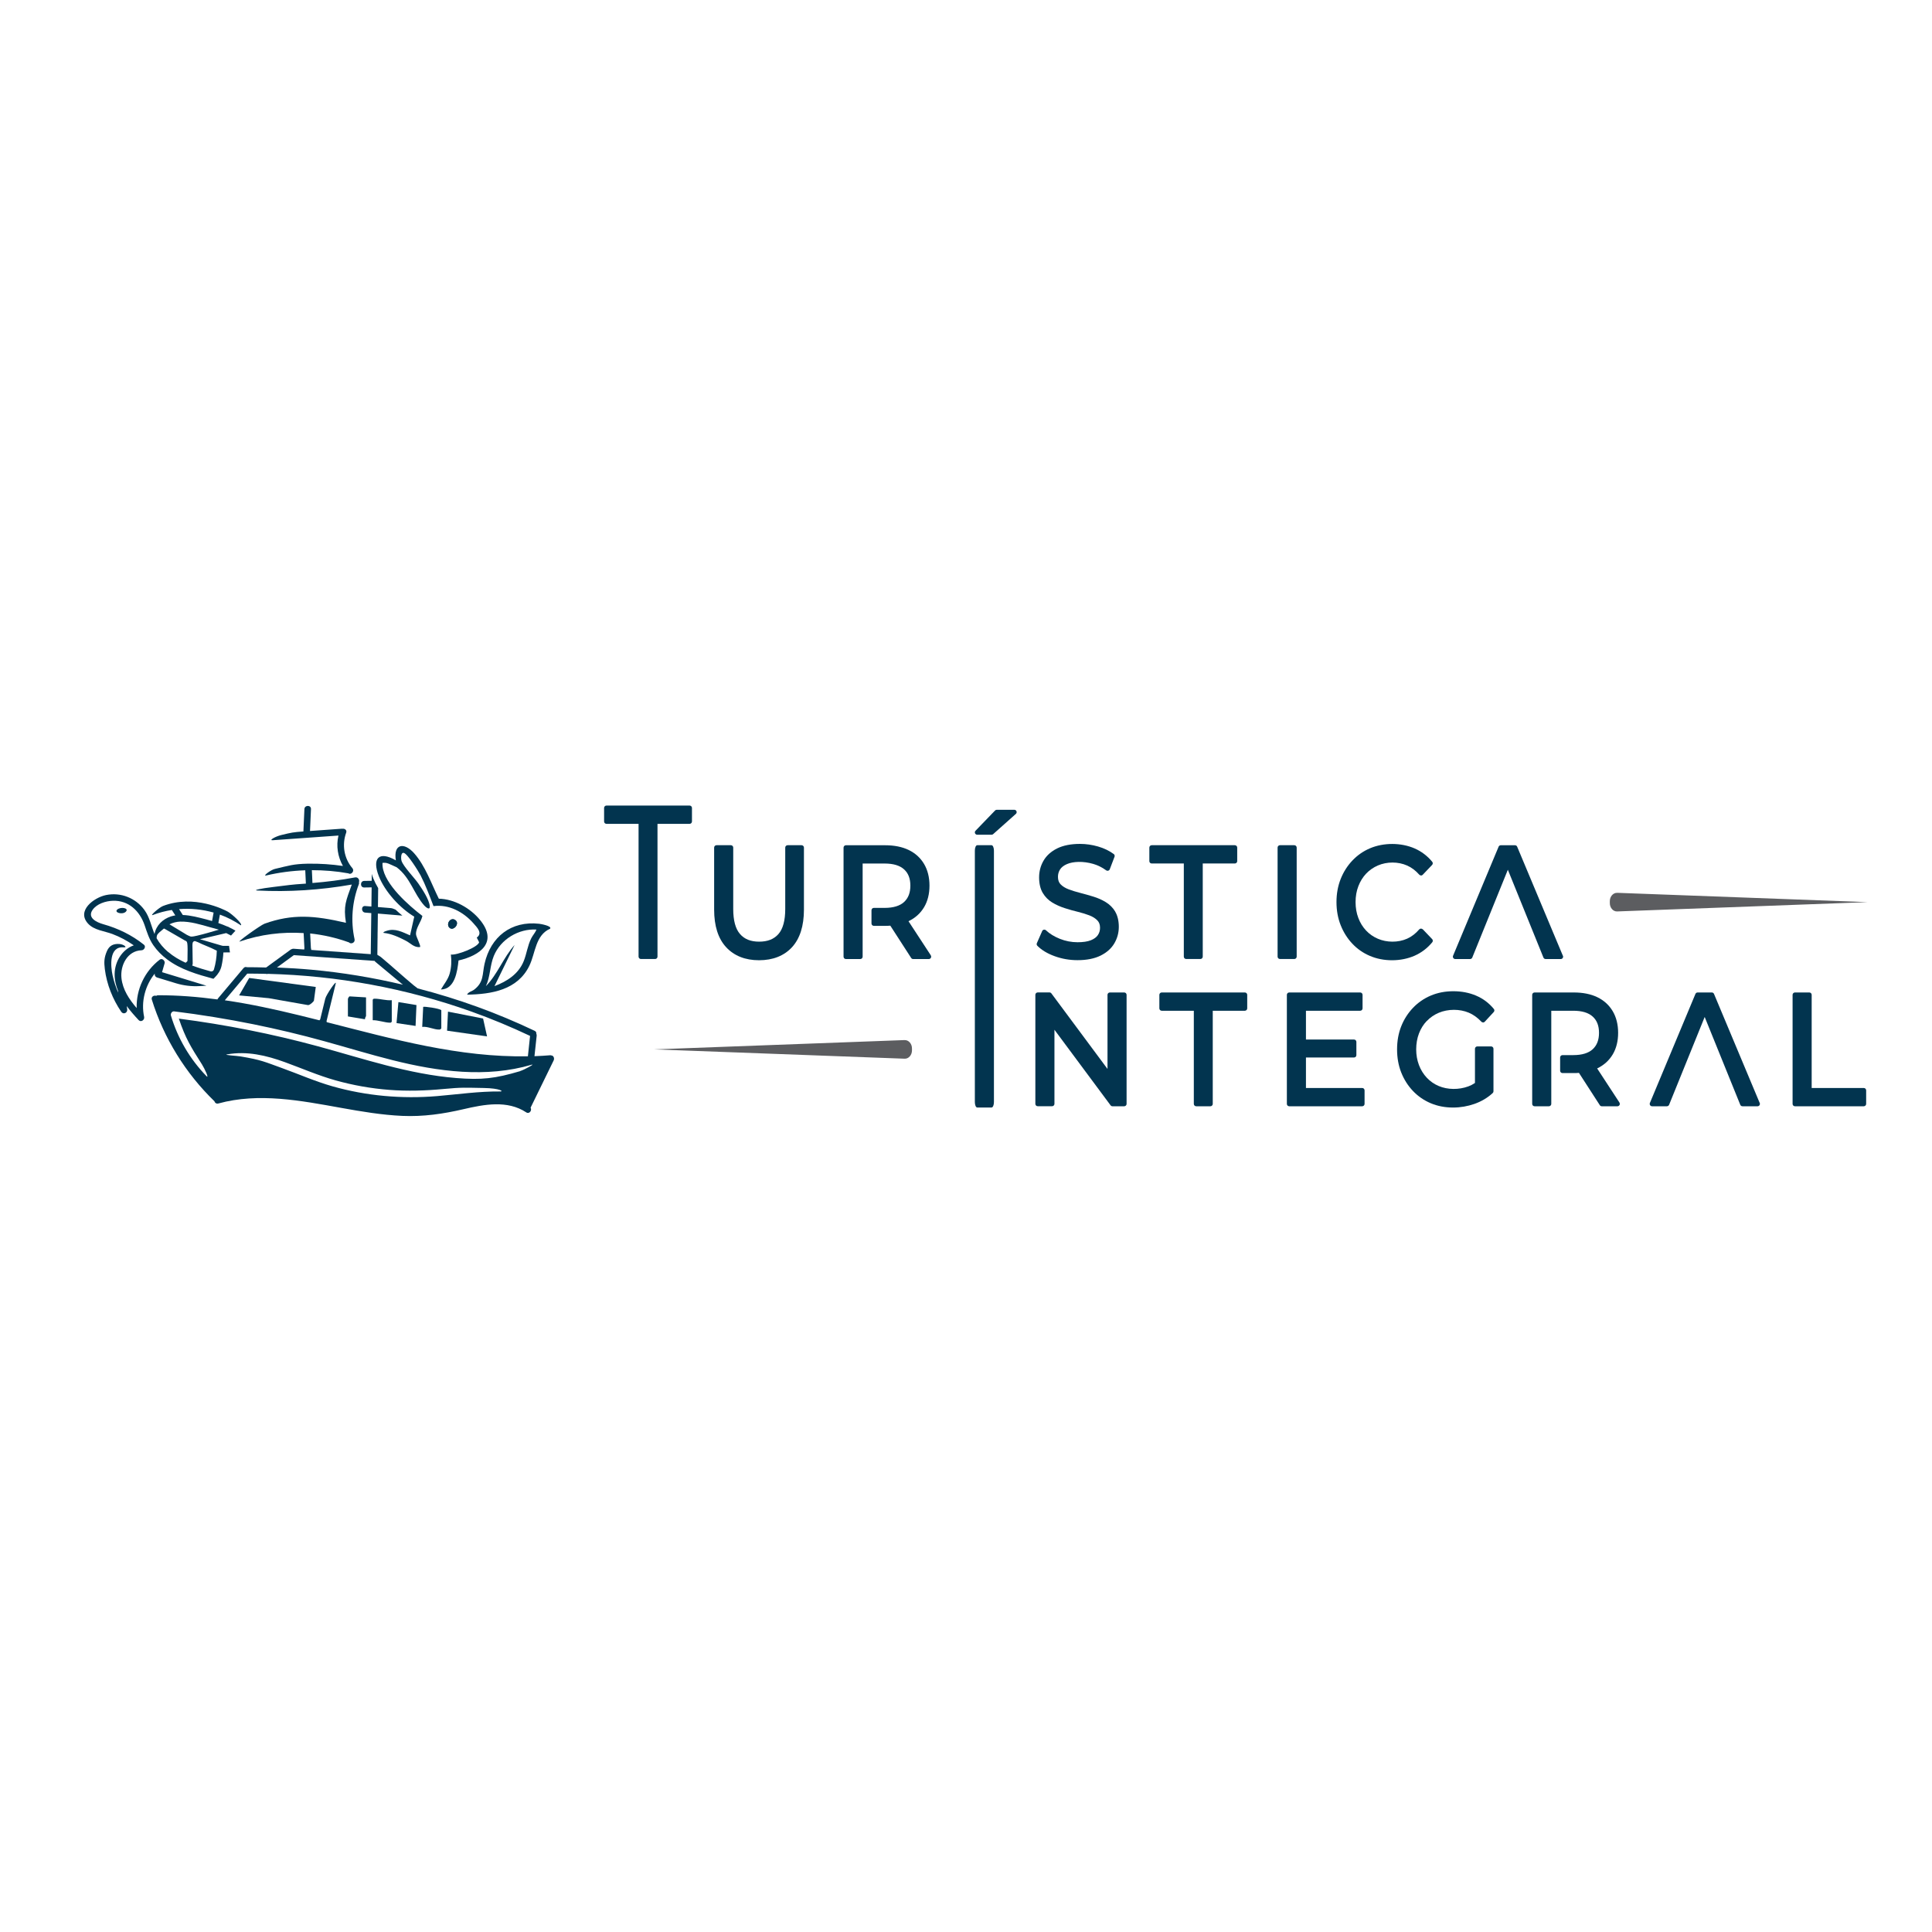 <?xml version="1.0" encoding="UTF-8"?>
<svg id="Layer_1" xmlns="http://www.w3.org/2000/svg" version="1.1" viewBox="0 0 500 500">
  <!-- Generator: Adobe Illustrator 30.1.0, SVG Export Plug-In . SVG Version: 2.1.1 Build 136)  -->
  <defs>
    <style>
      .st0 {
        fill: none;
      }

      .st1 {
        fill: #5c5d60;
      }

      .st2 {
        fill: #02344f;
      }
    </style>
  </defs>
  <g id="dPmlzU">
    <g>
      <path class="st2" d="M101.36,223.86c-1.42-.67-1.56-.58-2.37-.55-.01.31-.01.63.03.95.54,4.65,6.77,10.08,10.3,12.79-.34,1.56-1.7,3.05-1.66,4.71.02.71,1.34,3.03,1.04,3.33-1.52.2-2.46-1.01-3.66-1.62-1.9-.97-3.66-1.82-5.82-2.05,0-.3.63-.45.87-.53,2.18-.72,4.05.33,6.03,1.18l1.09-4.84c-3.68-2.19-7.58-6.44-9.17-10.48-1.79-4.57-.04-6.65,4.41-4.09-.7-4.3,2.11-4.79,4.74-1.83,2.89,3.26,4.46,7.89,6.38,11.75,4.01.09,8.15,2.43,10.66,5.5,4.71,5.75.1,9.19-5.56,10.49-.31,2.83-.93,7.44-4.56,7.51.77-1.35,1.83-2.57,2.26-4.09.46-1.61.52-3.33.32-4.96,1.46.25,6.97-1.86,7.31-3.17l-.61-1.22c1.59-1.13.09-2.61-.87-3.7-2.6-2.93-6.31-4.95-10.33-4.44-.98-2.58-2.08-5.51-3.35-7.97-.55-1.05-3.37-5.59-4.34-5.8-.8-.18-.76,1.51-.57,2.09.47,1.42,3.3,4.35,4.32,5.81,1,1.44,2.83,4.16,2.97,5.88.1,1.21-1.02.29-1.42-.16-2.7-3.02-3.55-7.17-7.14-9.9"/>
      <path class="st2" d="M142.39,240.34c-3.86,1.68-3.8,6.32-5.39,9.59-3.05,6.28-9.75,7.38-16.13,7.49.36-.75,1.27-.85,1.88-1.33,2.5-1.95,2.04-3.94,2.65-6.66,1.57-6.97,6.87-11.17,14.14-10.36.33.04,3.35.55,2.83,1.27ZM138.84,240.57c-4.62-.28-9.27,2.51-11.04,6.82-1.02,2.49-.9,5.35-2.05,7.82,3.05-3.1,4.51-7.4,7.43-10.65l-5.21,10.65c3.26-1.23,6.24-3.15,7.58-6.5.75-1.87.99-3.98,1.92-5.85.42-.84,1.04-1.45,1.37-2.29Z"/>
      <polygon class="st2" points="125.02 263.59 126.05 268.22 115.7 266.74 115.94 261.81 125.02 263.59"/>
      <path class="st2" d="M81.72,255.44l-.48,3.54c-.02.17-1.02,1.16-1.52,1.14l-10.17-1.79-7.67-.72,2.61-4.51,17.23,2.33Z"/>
      <path class="st2" d="M101.39,258.85v5.55c-.18.25-.22.27-.5.27-1.23,0-3.09-.69-4.43-.64v-5.3c.18-.25.22-.27.5-.27,1.43,0,2.97.52,4.43.39Z"/>
      <polygon class="st2" points="107.78 260.11 107.55 265.51 102.62 264.77 103.11 259.34 107.78 260.11"/>
      <path class="st2" d="M114.21,266.13c-.18.23-.25.31-.56.32-1.32.04-2.98-.87-4.38-.69l.25-5.18c.17-.17,4.24.39,4.69.86v4.69Z"/>
      <path class="st2" d="M94.73,258.11v4.81c0,.14-.36.55-.25.87l-4.44-.74v-4.56c0-.07.25-.57.42-.63l4.27.26Z"/>
      <path class="st2" d="M116.3,240.07c-.96-.97.36-2.89,1.59-1.91,1.16.93-.6,2.91-1.59,1.91Z"/>
    </g>
  </g>
  <g>
    <path class="st2" d="M419.12,285.35l-5.78-8.84s.04-.02.06-.03c1.71-.83,3.05-2.04,3.98-3.61.92-1.55,1.39-3.43,1.39-5.57s-.47-4.03-1.39-5.59c-.93-1.58-2.27-2.8-3.98-3.63-1.69-.82-3.74-1.23-6.11-1.23h-10.15c-.34,0-.61.28-.61.61v28.23c0,.34.27.61.61.61h3.72c.34,0,.61-.28.61-.61v-24.11h5.71c2.21,0,3.9.5,5,1.5,1.1.99,1.64,2.37,1.64,4.22s-.54,3.24-1.64,4.25c-1.1,1-2.79,1.51-5,1.51h-2.81c-.34,0-.61.28-.61.61v3.43c0,.34.27.61.61.61h2.92c.46,0,.91-.01,1.34-.05l5.4,8.36c.11.18.31.28.51.28h4.05c.23,0,.43-.12.54-.32.11-.2.1-.44-.03-.63"/>
    <path class="st2" d="M178.49,208.48h-21.54c-.34,0-.61.28-.61.61v3.51c0,.34.27.61.61.61h8.31v34.37c0,.34.28.61.61.61h3.68c.34,0,.61-.27.61-.61v-34.37h8.31c.34,0,.61-.28.61-.61v-3.51c0-.34-.28-.61-.61-.61"/>
    <path class="st2" d="M207.44,218.74h-3.61c-.34,0-.61.28-.61.61v15.89c0,2.98-.59,5.16-1.76,6.49-1.17,1.33-2.8,1.97-4.99,1.97s-3.79-.64-4.95-1.97c-1.17-1.33-1.76-3.51-1.76-6.49v-15.89c0-.34-.28-.61-.61-.61h-3.72c-.34,0-.61.28-.61.61v16.05c0,4.23,1.04,7.5,3.1,9.73,2.07,2.24,4.94,3.38,8.52,3.38s6.48-1.14,8.54-3.38c2.04-2.23,3.08-5.5,3.08-9.73v-16.05c0-.34-.28-.61-.61-.61"/>
    <path class="st2" d="M240.9,247.25l-5.78-8.84s.04-.02.06-.03c1.71-.83,3.05-2.04,3.98-3.61.92-1.55,1.39-3.43,1.39-5.57s-.47-4.03-1.39-5.59c-.93-1.58-2.27-2.8-3.98-3.63-1.69-.82-3.74-1.23-6.11-1.23h-10.15c-.34,0-.61.28-.61.61v28.23c0,.34.27.61.61.61h3.72c.34,0,.61-.28.61-.61v-24.11h5.71c2.21,0,3.9.5,5,1.5,1.1.99,1.64,2.37,1.64,4.22s-.54,3.24-1.64,4.25c-1.1,1-2.79,1.51-5,1.51h-2.81c-.34,0-.61.28-.61.61v3.43c0,.34.28.61.61.61h2.92c.46,0,.91-.01,1.34-.05l5.4,8.36c.11.18.31.28.51.28h4.05c.23,0,.43-.12.54-.32.11-.2.1-.44-.03-.63"/>
    <path class="st2" d="M263.07,209.96c-.09-.24-.32-.39-.57-.39h-4.54c-.17,0-.32.07-.44.19l-5.06,5.24c-.17.18-.22.44-.12.66s.32.37.56.37h3.72c.15,0,.3-.06.41-.16l5.88-5.24c.19-.17.25-.44.16-.68"/>
    <path class="st2" d="M256.62,218.74h-3.72c-.34,0-.61.63-.61,1.41v65.06c0,.78.27,1.41.61,1.41h3.72c.34,0,.61-.63.61-1.41v-65.06c0-.78-.28-1.41-.61-1.41"/>
    <path class="st2" d="M288.63,235.93c-.62-1.02-1.45-1.85-2.46-2.46-.96-.59-2.05-1.07-3.22-1.43-1.14-.35-2.27-.67-3.4-.96-1.1-.28-2.11-.59-3-.93-.84-.32-1.53-.74-2.05-1.27-.47-.47-.7-1.11-.7-1.95,0-.72.18-1.35.55-1.93.36-.56.97-1.03,1.79-1.38,1.55-.67,4.15-.81,6.8-.04,1.17.34,2.29.9,3.34,1.66.16.11.35.14.53.09.18-.05.33-.19.4-.37l1.23-3.23c.1-.26.01-.55-.21-.71-1.15-.85-2.51-1.5-4.06-1.95-1.54-.44-3.11-.67-4.67-.67-2.37,0-4.35.4-5.91,1.17-1.58.79-2.77,1.86-3.53,3.19-.76,1.31-1.14,2.76-1.14,4.32s.32,2.96.94,4c.62,1.04,1.45,1.87,2.46,2.49.97.59,2.05,1.07,3.22,1.45,1.14.37,2.29.69,3.41.96,1.1.27,2.1.58,2.99.92.84.33,1.54.76,2.05,1.29.47.48.7,1.1.7,1.91,0,.72-.18,1.33-.56,1.9-.37.55-.98,1-1.8,1.33-.87.35-2.03.52-3.46.52-1.57,0-3.11-.3-4.57-.88-1.46-.59-2.67-1.33-3.6-2.21-.15-.14-.35-.19-.54-.16-.2.04-.36.17-.44.35l-1.38,3.14c-.1.23-.05.5.13.68,1.1,1.11,2.61,2.02,4.5,2.7,1.87.68,3.85,1.02,5.9,1.02,2.37,0,4.37-.4,5.94-1.17,1.6-.79,2.81-1.86,3.58-3.18.77-1.31,1.16-2.75,1.16-4.28s-.32-2.91-.95-3.95"/>
    <path class="st2" d="M319.6,218.74h-21.54c-.34,0-.61.28-.61.61v3.51c0,.34.27.61.61.61h8.31v24.11c0,.34.28.61.61.61h3.68c.34,0,.61-.28.61-.61v-24.11h8.31c.34,0,.61-.28.61-.61v-3.51c0-.34-.28-.61-.61-.61"/>
    <path class="st2" d="M334.97,218.74h-3.72c-.34,0-.61.28-.61.61v28.23c0,.34.27.61.61.61h3.72c.34,0,.61-.28.61-.61v-28.23c0-.34-.28-.61-.61-.61"/>
    <path class="st2" d="M368.2,240.51c-.12-.12-.27-.18-.46-.19-.17,0-.33.08-.45.21-.93,1.08-1.98,1.89-3.13,2.4-2.36,1.05-5.27,1-7.56.02-1.17-.5-2.2-1.21-3.05-2.12-.86-.91-1.54-2-2.01-3.25-.48-1.25-.72-2.64-.72-4.12s.24-2.86.72-4.11c.48-1.25,1.15-2.34,2.01-3.25.85-.9,1.88-1.61,3.05-2.12,2.31-.99,5.2-1.03,7.56.02,1.16.51,2.21,1.31,3.14,2.36.11.13.28.2.45.21.2.02.34-.06.46-.19l2.42-2.54c.21-.23.23-.57.03-.81-1.25-1.52-2.78-2.68-4.56-3.46-3.52-1.53-8.02-1.53-11.53-.04-1.75.74-3.28,1.81-4.57,3.17-1.29,1.35-2.31,2.96-3.03,4.77-.72,1.81-1.09,3.82-1.09,5.99s.37,4.18,1.09,5.99c.72,1.81,1.73,3.42,3.01,4.77,1.28,1.36,2.81,2.43,4.56,3.17,1.74.74,3.67,1.12,5.72,1.12s4.08-.4,5.85-1.18c1.78-.79,3.31-1.96,4.56-3.48.2-.24.18-.59-.03-.81l-2.42-2.54Z"/>
    <path class="st2" d="M404.47,247.35l-11.83-28.23c-.09-.23-.32-.37-.56-.37h-3.68c-.25,0-.47.15-.56.37l-11.79,28.23c-.08.19-.06.4.06.58.11.17.3.27.51.27h3.83c.25,0,.47-.15.57-.38l9.21-22.73,9.21,22.73c.09.23.32.38.57.38h3.91c.2,0,.4-.1.51-.27.11-.17.13-.39.06-.58"/>
    <path class="st2" d="M290.95,256.85h-3.72c-.34,0-.61.28-.61.61v19.18l-14.52-19.55c-.12-.16-.3-.25-.49-.25h-3.05c-.34,0-.61.28-.61.61v28.23c0,.34.27.61.61.61h3.72c.34,0,.61-.28.61-.61v-19.18l14.52,19.55c.12.16.3.25.49.25h3.05c.34,0,.61-.28.61-.61v-28.23c0-.34-.28-.61-.61-.61"/>
    <path class="st2" d="M322.18,256.85h-21.53c-.34,0-.61.28-.61.61v3.51c0,.34.28.61.61.61h8.31v24.11c0,.34.28.61.61.61h3.68c.34,0,.61-.28.61-.61v-24.11h8.31c.34,0,.61-.28.61-.61v-3.51c0-.34-.28-.61-.61-.61"/>
    <path class="st2" d="M352.54,281.57h-14.56v-7.89h12.44c.34,0,.61-.27.61-.61v-3.43c0-.34-.27-.61-.61-.61h-12.44v-7.45h14.04c.34,0,.61-.28.61-.61v-3.51c0-.34-.28-.61-.61-.61h-18.37c-.34,0-.61.28-.61.61v28.23c0,.34.27.61.61.61h18.89c.34,0,.61-.28.61-.61v-3.51c0-.34-.28-.61-.61-.61"/>
    <path class="st2" d="M369.27,264.22c.86-.9,1.91-1.62,3.1-2.12,2.39-1,5.39-1.01,7.74-.02,1.17.49,2.27,1.28,3.27,2.34.12.12.28.19.44.19.17.02.33-.07.45-.2l2.31-2.5c.21-.23.22-.57.02-.8-1.25-1.52-2.79-2.68-4.59-3.44-1.78-.76-3.76-1.14-5.89-1.14s-4.06.38-5.82,1.12c-1.76.74-3.31,1.81-4.61,3.17-1.3,1.36-2.33,2.96-3.05,4.77-.72,1.81-1.08,3.83-1.08,5.99s.36,4.18,1.08,5.99c.72,1.81,1.74,3.42,3.03,4.77,1.29,1.36,2.84,2.43,4.59,3.17,1.75.74,3.7,1.12,5.78,1.12,1.9,0,3.76-.32,5.54-.94,1.79-.63,3.39-1.57,4.73-2.81.13-.12.2-.28.2-.45v-11.01c0-.34-.28-.61-.61-.61h-3.57c-.34,0-.61.28-.61.61v8.85c-.56.38-1.13.67-1.7.88-2.48.92-5.39.88-7.68-.09-1.18-.5-2.22-1.22-3.08-2.14-.87-.92-1.55-2.02-2.03-3.27-.48-1.26-.72-2.63-.72-4.08s.24-2.86.72-4.12c.48-1.25,1.16-2.34,2.03-3.24"/>
    <path class="st2" d="M455.41,285.45l-11.83-28.23c-.09-.23-.32-.37-.56-.37h-3.68c-.25,0-.47.15-.56.37l-11.79,28.23c-.08.19-.06.4.06.58.11.17.3.27.51.27h3.83c.25,0,.47-.15.57-.38l9.21-22.73,9.21,22.73c.09.23.32.38.57.38h3.9c.2,0,.4-.1.51-.27.11-.17.13-.39.06-.58"/>
    <path class="st2" d="M482.34,281.57h-13.48v-24.11c0-.34-.27-.61-.61-.61h-3.72c-.34,0-.61.28-.61.61v28.23c0,.34.27.61.61.61h17.82c.34,0,.61-.28.61-.61v-3.51c0-.34-.28-.61-.61-.61"/>
  </g>
  <g>
    <path class="st2" d="M60.94,240.85c-.55-.32-1.11-.62-1.69-.89-.18-.12-.18-.12-.48-.2-.74-.33-1.5-.62-2.26-.88.13-.73.26-1.46.4-2.18,1.93.68,3.74,1.65,5.45,2.78.44-.41-2.23-2.85-3.4-3.54-.88-.48-8.7-4.57-16.78-1.47-1.01.39-3.63,2.71-2.6,2.32,1.59-.61,3.23-1.03,4.89-1.29.3.47.6.93.9,1.4-.37.06-.74.15-1.11.26-2.15.69-3.84,2.32-4.26,4.53h-.02c-.86-2.07-1.25-4.32-2.59-6.17-2.27-3.13-6.15-4.66-9.95-3.88-3.08.63-7.73,4.02-4.65,7.39,1.56,1.71,4.21,1.91,6.27,2.68,1.97.74,3.84,1.74,5.56,2.94-2.98,1.07-4.91,4.17-4.95,7.41-.02,1.55.33,3,.88,4.37,0,.06-.02.11,0,.17.02.1.03.21.05.31-.63-1.43-1.12-2.93-1.46-4.47-.52-2.38-.97-7.59,2.87-7.27,1.09.09.02-.77-1.06-.86-1.57-.13-2.66.4-3.27,1.82-.74,1.71-.78,2.85-.55,4.68.5,3.95,2.02,7.75,4.24,11.03.56.83,1.69.28,1.55-.65-.04-.27-.08-.55-.12-.82.95,1.28,2.01,2.49,3.08,3.63.61.65,1.59-.04,1.42-.83-.84-3.93.26-8.13,2.77-11.23-.13.45.16.91.59,1.04,2.47.75,3.45,1.05,4.88,1.49,1.98.6,4.05.85,6.12.73l1.77-.1c-3.83-1.17-7.66-2.34-11.49-3.5.22-.76.44-1.53.66-2.29.19-.65-.64-1.42-1.25-.96-3.92,2.99-6.11,7.71-5.98,12.54-1.93-2.25-3.63-4.78-3.94-7.78-.34-3.28,1.54-7.06,5.21-7.18.66-.02,1.21-.96.6-1.45-3.15-2.51-6.66-4.21-10.53-5.3-1.63-.46-4.21-1.63-2.75-3.71,1.11-1.58,3.4-2.29,5.25-2.35,4.09-.14,6.97,2.67,8.22,6.34.61,1.8,1.16,3.58,2.25,5.16.98,1.42,2.19,2.63,3.56,3.66,3.51,2.66,7.8,3.89,12,5.03l.38-.38c.82-.81,1.46-1.81,1.71-2.93s.43-2.33.48-3.51c.57,0,1.13,0,1.7-.01-.09-.56-.17-1.15-.24-1.7-.59,0-1,0-1.59.01-.06-.03-.29-.07-.37-.09-1.85-.54-3.7-1.09-5.55-1.63,2.26-.53,4.52-1.06,6.78-1.59.43.2.84.42,1.25.64M55.28,236.18c-.13.73-.26,1.46-.4,2.18-.52-.15-1.04-.3-1.55-.43-1.9-.48-3.98-1.06-6.02-1.13-.32-.51-.65-1.01-.97-1.52,3.01-.24,6.04.07,8.94.89ZM43.5,246.37c-1.18-1.01-2.2-2.19-2.96-3.53,0-.56,0-.92.72-1.56q.52-.46,1.15-.97s.02.05.13.02l5.28,3.05c.71.35.8-.04.7,5.25,0,0,.1.07-.48.53-1.62-.74-3.16-1.63-4.53-2.81ZM56.11,246.05c-.04,1.67-.28,3.29-.75,4.87-.11.36-.49.57-.85.47-1.61-.44-3.23-.92-4.79-1.52.09-.13.15-.27.15-.47-.02-1.61-.05-3.22-.07-4.84,0-.22.04-.71.22-.84.45-.34.55-.08,1.18.11,1.51.77,2.95,1.19,4.91,2.21ZM50.91,242.17c-.27.06-.94.22-1.38.22-.39,0-1.12-.46-1.19-.46,0,0-.57-.34-.57-.35-1.66-1.01-2.24-1.36-3.91-2.37.87-.44,1.87-.67,2.78-.7,2.59-.07,5.3.77,7.77,1.47.47.13,1.77.46,2.24.62-2.24.64-3.66,1.09-5.72,1.57Z"/>
    <path class="st2" d="M30.37,235.37c-.95.79,1.34,1.45,2.2.57.9-.93-1.28-1.34-2.2-.57Z"/>
  </g>
  <g>
    <path class="st2" d="M116.3,240.07c-.96-.97.36-2.89,1.59-1.91,1.16.93-.6,2.91-1.59,1.91Z"/>
    <g>
      <path class="st0" d="M104.26,254.84c-2.37-1.97-4.73-3.93-7.1-5.9-.1-.08-.15-.17-.21-.26-6.97-.5-13.94-1-20.91-1.49-1.46,1.07-2.92,2.13-4.38,3.2,2.99.11,5.97.29,8.95.57,7.97.73,15.87,2.05,23.65,3.88Z"/>
      <path class="st0" d="M82.69,264.06c0-.1.15-.15.18-.26.79-3.24.51-2.1,1.31-5.34.26-1.06,2.97-5,2.71-3.94-.79,3.24-1.59,6.49-2.38,9.73-.02.1.08.21.03.28,17.23,4.4,34.29,9.17,52.08,8.84.19-1.76.38-3.52.56-5.28-4.97-2.35-10.05-4.46-15.22-6.31-16.89-6.03-34.71-9.31-52.63-9.75-.18.07-.35.06-.5,0-1.62-.04-3.23-.07-4.85-.06-1.94,2.3-3.87,4.6-5.81,6.9,1.62.24,3.24.49,4.85.78,6.64,1.19,13.07,2.73,19.66,4.41Z"/>
      <path class="st2" d="M142.53,273.09c-1.41.12-2.81.2-4.21.25.19-1.76.38-3.53.57-5.29.02-.22-.02-.38-.09-.52.04-.29-.07-.58-.42-.75-9.82-4.67-19.76-8.26-30.27-10.98-.25-.2-.77-.58-1.01-.77-2.98-2.48-5.6-4.91-8.58-7.39l-.88-.56s.02-.06.02-.1c.02-1.4.04-2.79.05-4.19h0v-1.36c-.01-.1,0-.18.02-.27l.06-4.73c2.12.18,4.23.35,6.35.53-.61-.48-1.2-1.01-1.78-1.55-.47-.21-.91-.37-1.19-.39-2.21-.18-1.15-.1-3.36-.28.02-1.63.04-3.27.06-4.9-.5-.84-.93-1.69-1.26-2.51-.16-.41-.29-.79-.39-1.16,0,.59-.02,1.19-.02,1.78-.65.01-1.3.02-1.95.03-1.09.02-1.1,1.72,0,1.7.64-.01,1.29-.02,1.93-.03-.02,1.65-.04,3.31-.06,4.96-.54-.04-1.07-.09-1.61-.13-1.09-.09-1.08,1.61,0,1.7.53.04,1.06.09,1.58.13-.05,3.54-.09,7.09-.14,10.63-5.21-.37-10.22-.73-15.43-1.1.08-.12-.05-.29-.06-.48-.06-1.26-.13-2.52-.19-3.78,3.41.36,6.78,1.13,10.04,2.31.49.55,1.65.1,1.45-.81-1.04-4.78-.63-9.71,1.12-14.28.07-.19.06-.35.01-.49.24-.54-.2-1.39-.99-1.24-3.65.69-7.34,1.15-11.04,1.45-.05-1.11-.1-2.22-.15-3.32,3.16,0,6.32.25,9.44.82,0,0,.01,0,.02,0,.71.49,1.67-.58,1.02-1.34-2.17-2.55-2.73-6.07-1.6-9.19.25-.7-.42-1.11-.99-1-.04,0-.07-.02-.12-.02-2.75.2-5.5.39-8.25.59.08-1.89.17-3.78.25-5.67.05-1.09-1.65-1.09-1.7,0-.09,1.93-.17,3.85-.26,5.78,0,0,0,0,0,.01-2.65.19-3.12.29-5.7.92-1.61.39-3.34,1.42-2.25,1.35,5.67-.4,11.35-.81,17.02-1.21-.63,2.68-.18,5.49,1.16,7.87-2.94-.43-5.9-.63-8.85-.59-.1-.01-.19-.01-.28,0-3.75.08-4.82.5-8.5,1.36-1.06.25-3.29,1.94-2.22,1.69,3.32-.78,6.7-1.22,10.1-1.34.05,1.15.11,2.3.16,3.45-4.19.27-4.25.38-8.43.87-3.34.39-5.27.85-4.18.91,8.2.43,16.41-.12,24.49-1.54-1.5,4.19-2.2,5.52-1.51,9.9-8.13-1.9-13.84-2.37-21.07.23-1.02.37-7.43,4.96-6.39,4.61,5.33-1.84,10.95-2.54,16.51-2.18,0,.01,0,.02,0,.04.07,1.29.13,2.57.2,3.86,0,.14-.08.25-.03.35-.97-.07-1.82-.13-2.79-.2-.17-.01-.3.03-.42.09-.11.02-.22.07-.33.15-2.11,1.54-4.23,3.08-6.34,4.62-1.67-.04-3.34-.09-5.01-.08-.24-.1-.51-.07-.75.15-.08.06-.15.13-.2.21-2.16,2.56-4.32,5.13-6.47,7.69-.08.09-.13.19-.16.29-5.11-.68-10.25-1.1-15.4-1.08-.19,0-.33.06-.45.15-.58-.21-1.38.22-1.14.98,3.11,9.96,8.7,19.04,16.2,26.3.12.4.49.72,1.01.58,10.48-2.87,21.36-.74,31.81,1.14,5.22.94,10.48,1.83,15.79,2.07,5.43.24,10.59-.51,15.87-1.74,5.32-1.24,11.35-2.39,16.22.83.8.53,1.55-.53,1.12-1.21,1.99-4.08,3.99-8.17,5.98-12.25.26-.53-.04-1.34-.73-1.28ZM76.05,247.19c6.97.5,13.94,1,20.91,1.49.05.09.11.18.21.26,2.37,1.97,4.73,3.93,7.1,5.9-7.78-1.84-15.68-3.15-23.65-3.88-2.98-.27-5.96-.45-8.95-.57,1.46-1.07,2.92-2.13,4.38-3.2ZM63.98,251.97c1.62-.01,3.23.03,4.85.06.15.07.32.07.5,0,17.92.45,35.74,3.73,52.63,9.75,5.18,1.85,10.25,3.96,15.22,6.31-.19,1.76-.38,3.52-.56,5.28-17.78.33-34.85-4.44-52.08-8.84.05-.07-.05-.18-.03-.28.79-3.24,1.59-6.49,2.38-9.73.26-1.06-2.45,2.87-2.71,3.94-.79,3.24-.51,2.1-1.31,5.34-.03.11-.19.17-.18.26-6.59-1.67-13.02-3.22-19.66-4.41-1.61-.29-3.23-.54-4.85-.78,1.94-2.3,3.87-4.6,5.81-6.9ZM129.4,282.47c-5.45-.05-10.85.74-16.27,1.2-9.12.76-18.31-.04-27.11-2.54-4.49-1.28-8.73-3.16-13.11-4.74-4.36-1.57-5.27-2.09-10.65-2.99-1.07-.18-4.55-.34-3.47-.53,5.1-.92,10.16.27,14.95,2.02,4.37,1.59,8.62,3.45,13.11,4.71,4.55,1.27,9.22,2.1,13.93,2.46,4.67.36,9.34.21,14-.23,4.87-.46,5.55-.34,10.44-.26,4.19.07,5.27.92,4.17.91ZM134.62,277.21c-6.48,1.91-9.87,2.32-16.59,1.78-12.26-.99-23.95-5-35.75-8.21-11.82-3.21-23.85-5.59-36-7.16,1.74,5.12,3.08,7.28,5.99,11.85.73,1.15,1.93,3.82,1.16,3.03-4.29-4.42-7.44-9.79-9.2-15.69-.14-.48.27-1.14.82-1.07,6.87.85,13.71,1.96,20.49,3.33,6.17,1.25,12.3,2.71,18.37,4.39,5.92,1.63,11.8,3.44,17.76,4.93,11.7,2.93,24.14,4.63,35.92,1.16,1.05-.31-1.93,1.33-2.98,1.64Z"/>
      <path class="st2" d="M97.7,242.79h0c0-.54.01-1.09.02-1.63-.01.09-.03.17-.03.27v1.36Z"/>
    </g>
  </g>
  <g>
    <path class="st1" d="M234.13,269.17l-64.82,2.41,64.82,2.41c1.03.04,1.89-.94,1.89-2.16v-.49c0-1.22-.86-2.2-1.89-2.16Z"/>
    <path class="st1" d="M418.51,231.06l64.82,2.41-64.82,2.41c-1.03.04-1.89-.94-1.89-2.16v-.49c0-1.22.86-2.2,1.89-2.16Z"/>
  </g>
</svg>